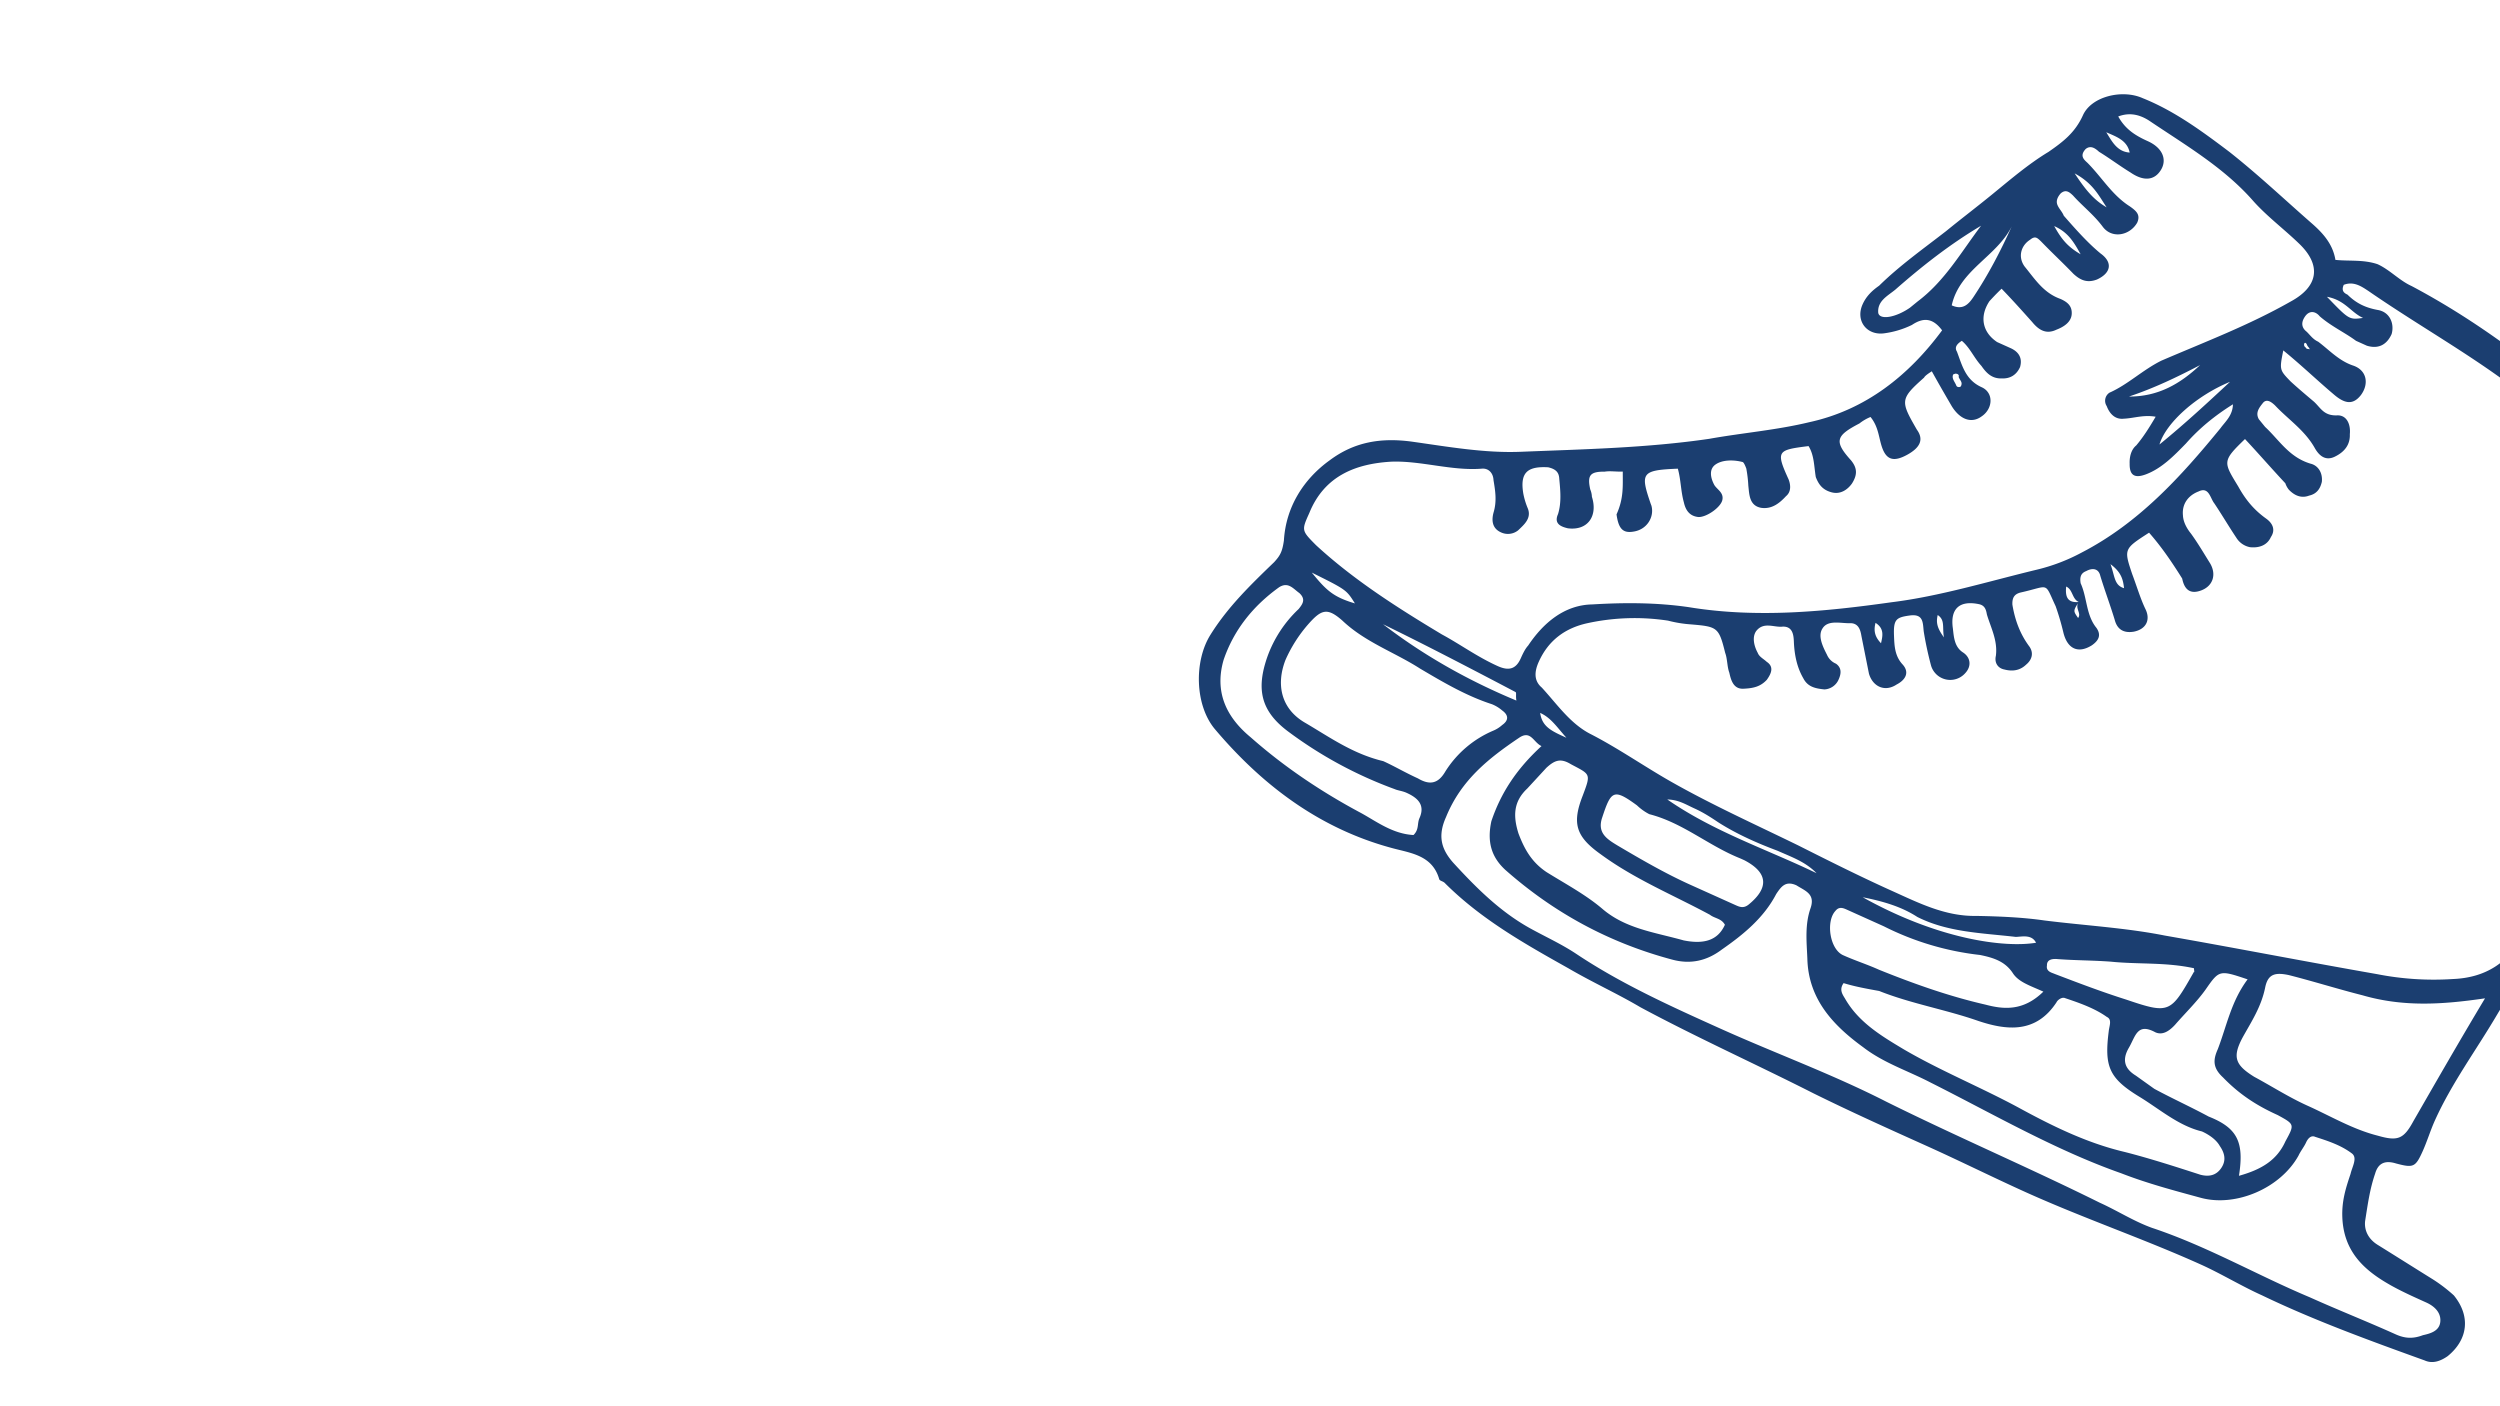 <svg xmlns="http://www.w3.org/2000/svg" viewBox="0 0 1920 1080"><path d="M1491.539,253.7c-7.018-9.415-14.195-10.145-23.142-4.167a69.557,69.557,0,0,1-21.688,6.5c-13.211,1.556-21.841-9.836-16.221-22.316,2.811-6.24,7.232-10.5,12.694-14.3,15.711-15.442,34.073-28.439,51.395-41.9,11.86-9.67,23.252-18.3,35.113-27.97,13.837-11.282,28.142-23.6,43.591-32.909,10.924-7.59,20.339-14.608,26.428-28.128,6.557-14.56,30.326-20.119,45.926-13.093,24.388,9.732,45.967,25.7,66.506,41.208,22.15,17.481,42.323,36.573,62.965,54.625,9,7.8,16.482,16.179,18.507,28.349,10.765,1.1,21.427-.358,32.3,3.286,9.36,4.215,16.847,12.59,26.207,16.806,31.3,16.6,60.162,35.849,88.084,57.18,22.619,16.441,40.816,37.145,59.949,55.769,9.567,9.312,21.11,17.012,30.209,27.364,14.973,16.75,16.53,29.961,5.551,48.784-12.384,21.944-24.3,42.848-36.683,64.791-12.852,22.984-18.424,49.246-18.9,75.3-.317,17.37.875,34.169,2.638,52.476,2.335,19.815-1.364,41.917-4.126,61.939-1.46,14.354-2.349,30.216-7.4,44.2-5.882,18.617-18.576,32.916-32.881,45.238-8.376,7.486-15.139,16.95-20.394,25.842-16.234,27.715-35.12,52.985-48.234,82.106-3.279,7.28-5.985,16.068-9.264,23.348-5.62,12.481-7.129,13.052-20.545,9.512-8.789-2.707-13.782.048-16.021,7.8-4.112,11.908-5.675,23.713-7.707,36.559-.73,7.176,2.6,13.678,9.408,18,14.664,9.105,28.287,17.742,42.951,26.847a119.359,119.359,0,0,1,15.807,12.123c12.893,15.813,11.068,33.755-4.746,46.649-5.462,3.8-11.5,6.082-17.735,3.271-41.966-15.145-84.972-30.76-125.064-50.065-15.6-7.026-31.3-16.6-46.9-23.625-43.681-19.671-89.235-35.182-133.956-55.321-24.96-11.24-50.492-23.989-76.493-35.7-29.12-13.114-58.24-26.228-86.893-40.382-43.784-22.219-89.544-42.827-132.86-66.086-17.784-10.511-36.5-18.941-55.327-29.92-33.956-19.044-66.871-37.62-94.532-65.087-1.611-1.977-4.16-1.874-4.731-3.382-5.352-18.672-22.254-20.029-36.711-24.038-55.747-15.1-99.476-48.55-135.4-91-15.545-18.259-16.419-52.428-3.464-72.863,13.424-21.476,31.111-38.529,48.8-55.583,4.89-5.3,6.295-8.423,7.493-16.64,1.516-25.587,14.939-47.062,35.278-61.671,18.831-14.037,39.115-17.411,62.725-14.284,28.239,3.96,56.01,8.96,84.042,7.824,48.419-1.963,96.37-2.886,144.583-9.945,25.849-4.622,51.8-6.695,77.078-12.824C1432.754,314.793,1465.89,288.435,1491.539,253.7Zm104.945,208.631c-4.318,6.811-4.318,6.811-.523,12.273,2.913-3.692-2.859-7.542.523-12.273-5.2-2.342-4.47-9.519-9.67-11.861C1586.084,457.648,1587.331,463.213,1596.484,462.332Zm54-53.241c-19.4,12.528-19.4,12.528-13.011,31.669,3.43,9.05,6.392,19.14,10.29,27.151s.62,15.29-9,17.212c-8.114,1.35-12.845-2.032-14.664-9.106-3.533-11.6-7.535-22.157-11.068-33.756-1.246-5.565-5.875-6.4-10.868-3.643-4.525,1.715-4.891,5.3-4.216,9.36,5.042,11.027,4.05,24.341,12.109,34.224,3.795,5.462,1.921,9.622-3.541,13.417-10.455,6.55-18.775,2.8-21.84-9.835a198.432,198.432,0,0,0-5.923-20.181c-8.94-19.037-4.208-15.655-26.469-10.669-5.565,1.247-6.97,4.367-6.763,9.464,2.024,12.17,6.026,22.729,13.044,32.144,3.8,5.462,1.454,10.662-2.5,13.885q-6.633,6.394-16.695,3.74c-4.629-.833-7.852-4.787-6.55-10.455,1.563-11.806-3.947-21.792-6.908-31.883-.675-4.056-1.819-7.073-6.447-7.907-14.925-2.968-21.792,3.947-19.664,18.666.778,6.6,1.088,14.25,7.9,18.568,5.772,3.85,6.55,10.456,1.66,15.759a15.366,15.366,0,0,1-26.262-5.572,263.177,263.177,0,0,1-5.662-26.317c-.778-6.605-.048-13.782-10.71-12.329s-12.639,3.065-12.122,15.807c.31,7.645.62,15.29,6.495,21.689s2.025,12.17-4.477,15.5c-8.947,5.978-18.307,1.763-21.269-8.327q-2.881-14.433-5.765-28.866c-.675-4.057-1.921-9.622-8.058-9.884-7.645.31-17.474-2.865-21.792,3.947-3.85,5.771.048,13.782,3.375,20.284a12.951,12.951,0,0,0,6.915,6.866c4.731,3.382,3.9,8.011,2.025,12.171a12.547,12.547,0,0,1-10.924,7.59c-7.177-.73-12.845-2.032-16.172-8.534-4.938-8.479-6.86-18.1-7.273-28.294-.207-5.1-.985-11.7-8.63-11.392-6.605.778-14.457-4.009-20.284,3.375-3.382,4.732-1.563,11.805,1.192,16.8,1.143,3.016,4.263,4.421,6.915,6.866,5.771,3.851,3.43,9.051.048,13.782-4.89,5.3-10.455,6.55-18.1,6.86s-9.463-6.763-10.71-12.328c-1.715-4.525-1.453-10.662-3.168-15.187-4.883-19.713-5.923-20.181-26.414-21.9a95.022,95.022,0,0,1-17.473-2.865,170.177,170.177,0,0,0-62.2,2.011c-16.695,3.74-29.6,12.942-37.089,29.582-3.278,7.28-4.009,14.457,2.335,19.815,11.75,12.8,21.523,27.206,36.655,35.271,21.372,10.876,41.339,24.871,62.243,36.787,31.875,18.107,65.156,33.1,97.968,49.122,23.452,11.812,47.944,24.093,71.864,34.865,20.8,9.367,41.133,19.774,65.108,19.313,17.371.317,35.781,1.1,52.215,3.5,30.787,3.857,62.511,5.634,92.361,11.571,54.5,9.533,108.534,20.105,163.035,29.638a225.586,225.586,0,0,0,58.351,3.76c25.484-1.033,43.378-12.989,54.722-35.4,18.472-35.464,26.648-73.063,22.447-113.734-5.187-52.373,2.472-102.714,26.1-149.618,9.939-19.292,15.146-41.966,28.2-59.853,3.851-5.771,5.152-11.44-1.191-16.8-19.6-17.584-36.759-37.82-56.932-56.912-41.856-37.613-91.411-63.683-138.157-95.992-5.772-3.85-11.543-7.7-19.085-4.842-1.874,4.16-.262,6.137,2.858,7.542,6.915,6.867,14.195,10.145,23.452,11.812s12.687,10.717,10.448,18.465c-3.747,8.321-10.248,11.647-19.037,8.94l-8.32-3.746c-8.423-6.3-18.824-10.979-27.819-18.783-3.223-3.953-7.851-4.787-11.233-.055s-2.707,8.789.985,11.7c2.651,2.445,4.835,5.93,9,7.8,8.423,6.295,15.91,14.67,26.778,18.314s12.322,14.305,6.027,22.729c-5.827,7.383-11.964,7.121-20.959-.682-12.687-10.717-24.9-22.474-38.632-33.66-2.968,14.925-2.968,14.925,5.558,23.769,5.3,4.89,11.647,10.249,17.99,15.607,5.3,4.89,7.59,10.924,17.784,10.511,7.645-.31,10.5,7.232,9.773,14.408q.465,11.469-11.55,17.316c-8.01,3.9-12.845-2.032-15.6-7.026-7.694-13.472-20.277-21.64-30.415-32.461-2.652-2.445-6.344-5.358-9.257-1.667s-5.827,7.384-3.072,12.377l4.835,5.93c10.607,9.781,18.3,23.253,34.837,28.2,5.668,1.3,9.463,6.764,8.733,13.941-1.3,5.668-4.215,9.36-9.78,10.606-6.034,2.287-11.234-.055-15.5-4.477a15.741,15.741,0,0,1-2.755-4.993c-10.139-10.82-20.849-23.149-30.987-33.969-17.687,17.053-16.647,17.521-5.159,36.455,5.51,9.987,11.957,17.894,21.42,24.658,4.732,3.381,7.487,8.375,3.637,14.147-2.81,6.24-8.844,8.526-16.021,7.8a15.837,15.837,0,0,1-10.5-7.232c-5.978-8.947-10.917-17.425-16.895-26.372-3.223-3.954-4.105-13.107-12.115-9.209-7.542,2.859-12.9,9.2-12.019,18.356.207,5.1,2.962,10.09,6.185,14.043,5.407,7.439,10.345,15.917,14.712,22.888,4.938,8.478,2.231,17.267-6.819,20.7-7.542,2.858-12.742.516-14.664-9.106C1667.171,430.367,1659.581,419.443,1650.483,409.091ZM1246.3,362.172c-5.1.207-9.725-.627-13.782.048-11.234-.055-13.679,2.6-11.186,13.727a15.73,15.73,0,0,1,1.247,5.565c4.677,14.616-3.024,26.159-18.417,24.231-5.669-1.3-10.869-3.644-7.59-10.924,2.706-8.789,1.825-17.942.943-27.1-.206-5.1-2.858-7.542-8.526-8.843-15.862-.889-21.793,3.946-19.093,20.173a57.128,57.128,0,0,0,3.534,11.6c2.858,7.542-3.072,12.377-7.494,16.64a12.547,12.547,0,0,1-13.21,1.557c-6.241-2.811-7.487-8.376-5.717-15.084,2.707-8.789,1.357-16.9.007-25.016-.207-5.1-3.43-9.05-8.527-8.843-23.4,1.969-47.221-6.254-70.156-5.325-26.992,1.6-51.126,10.752-62.732,39.3-6.089,13.52-6.089,13.52,5.09,24.808,29.168,26.9,63.227,48.489,96.714,68.573,14.092,7.6,27.247,17.274,42.848,24.3,8.32,3.747,13.885,2.5,17.632-5.82,1.4-3.12,3.278-7.28,5.723-9.931,11.551-17.316,27.833-31.249,49.26-31.607,24.444-1.5,49.459-1.5,74.11,2.1,52.421,8.6,104.794,3.409,155.555-3.753,37.082-4.567,73.387-15.738,111.3-24.933a142.855,142.855,0,0,0,34.692-13.148c44.005-22.715,76.259-58.227,106.9-95.716,3.382-4.732,9.312-9.567,9.47-18.252-13.94,8.733-25.8,18.4-36.049,30.05-9.312,9.567-18.624,19.134-30.691,23.707-9.05,3.43-12.742.517-12.584-8.169-.206-5.1,1.1-10.765,5.049-13.988,5.358-6.343,9.677-13.155,14.932-22.047-9.257-1.667-16.8,1.192-24.444,1.5-6.605.779-10.868-3.643-13.155-9.677a7.429,7.429,0,0,1,2.135-10.3c14.044-6.185,25.333-17.364,39.845-24.589,34.121-14.656,67.305-27.233,99.242-45.375,21.483-11.591,23.879-28.025,6.358-44.672-12.219-11.757-25.374-21.434-36.084-33.763-22.46-25.126-51.216-41.828-79.034-60.61-6.812-4.319-14.561-6.557-23.611-3.127,5.51,9.986,13.362,14.773,22.722,18.989,11.44,5.151,14.87,14.2,10.083,22.053s-12.9,9.2-23.4,1.97c-7.852-4.787-16.276-11.082-24.127-15.869-2.652-2.445-6.344-5.358-10.3-2.135-4.89,5.3-1.2,8.217,1.453,10.662,11.178,11.289,18.872,24.761,32.5,33.4,4.732,3.382,8.424,6.3,5.614,12.535-5.724,9.932-19.4,12.528-26.421,3.113s-15.442-15.71-22.929-24.086c-2.651-2.445-5.3-4.89-9.256-1.666-2.445,2.651-3.851,5.771-2.707,8.788s3.8,5.462,4.938,8.479c9.1,10.352,18.2,20.7,28.232,28.976,9.463,6.763,8.265,14.98-2.762,20.022-7.542,2.858-12.742.516-18.045-4.374-8.527-8.844-16.482-16.179-25.009-25.023-2.652-2.445-4.263-4.421-8.217-1.2-6.97,4.367-9.677,13.155-4.27,20.594,8.058,9.883,14.608,20.339,27.557,24.919,5.2,2.342,8.892,5.255,8.63,11.392s-5.724,9.932-11.757,12.218c-8.01,3.9-13.782.049-18.617-5.882-7.487-8.375-14.974-16.75-23.5-25.594-4.422,4.264-6.867,6.915-9.312,9.567-7.7,11.543-5.676,23.714,5.868,31.414l10.4,4.684c5.2,2.341,9.463,6.763,7.225,14.512-2.81,6.24-7.8,9-13.94,8.733-7.646.31-11.909-4.112-15.7-9.574-5.875-6.4-8.733-13.94-15.077-19.3-3.485,2.184-5.93,4.835-3.747,8.32,4,10.559,6.5,21.689,18.976,27.31,9.36,4.215,8.836,16.488-.111,22.467-7.438,5.406-16.227,2.7-22.777-7.756-4.938-8.478-9.876-16.957-15.386-26.944q-5.229,3.276-5.931,4.835c-18.727,16.585-18.155,18.094-5.524,40.044,5.407,7.439,2.6,13.679-7.39,19.189s-15.655,4.208-19.085-4.842c-2.859-7.542-2.7-16.227-9.147-24.134a34.65,34.65,0,0,0-8.478,4.938c-18,9.409-19.871,13.569-6.509,28.343,4.835,5.93,5.041,11.027.723,17.838-3.382,4.732-8.844,8.527-15.552,6.757s-9.932-5.724-12.219-11.757c-1.35-8.114-1.191-16.8-5.558-23.769-23.872,3.01-25.38,3.581-15.3,25.635,1.715,4.525,1.922,9.622-2.032,12.846-4.89,5.3-10.82,10.138-19.037,8.94-9.257-1.667-9.1-10.352-9.877-16.958a100.219,100.219,0,0,0-1.556-13.21c-.572-1.508-1.715-4.525-2.755-4.993-6.709-1.77-15.394-1.929-20.856,1.866s-3.643,10.869-.888,15.862c2.183,3.485,7.383,5.827,6.081,11.5s-12.225,13.259-18.362,13c-7.177-.73-9.932-5.723-11.178-11.289-2.39-8.581-2.232-17.267-4.622-25.848-28.032,1.136-28.969,3.216-20.862,26.882l.571,1.508c2.39,8.582-3.333,18.514-14,19.967-8.114,1.35-11.337-2.6-12.79-13.266C1247.121,382.559,1246.24,373.406,1246.3,362.172Zm-62.416,210.82c-6.24-2.81-8.161-12.432-17.108-6.453-23.356,15.751-44.632,32.44-56.237,60.989-6.557,14.56-3.6,24.65,5.5,35,17.625,19.2,35.719,37.351,58.7,50.2,12.012,6.66,24.492,12.28,36.036,19.98,34.63,23.1,73.111,40.43,110.551,57.291,42.641,19.2,85.647,34.817,127.351,56.1,54.184,26.9,109.773,50.685,163.957,77.588,13.52,6.089,26.1,14.257,40.092,19.306,42.435,14.106,81.122,36.532,121.111,53.289,21.84,9.836,44.149,18.631,65.989,28.467,7.28,3.278,13.417,3.54,20.959.682,5.565-1.247,12.638-3.065,13.368-10.242s-4.573-12.067-10.813-14.877c-10.4-4.684-20.8-9.367-29.692-14.623-18.824-10.978-33.694-25.181-34.727-50.664-.516-12.742,2.659-22.571,6.3-33.439,1.3-5.669,5.621-12.481.889-15.862-8.424-6.3-18.252-9.471-28.08-12.646-3.121-1.4-5.566,1.247-6.971,4.367s-4.318,6.811-5.723,9.931c-13.789,25.064-47.91,39.721-74.744,32.64-21.165-5.778-41.291-11.089-61.519-18.948-50.754-17.852-98.333-45.533-146.277-69.626-17.212-9-35.829-14.884-51.636-27.006-22.619-16.441-42.324-36.573-43.1-68.194-.517-12.742-2.073-25.952,2.507-38.9,3.643-10.868-4.105-13.107-10.917-17.425-8.32-3.747-11.7.985-15.552,6.756-9.47,18.252-25.284,31.146-41.67,42.531-11.392,8.63-24.03,11.7-38.487,7.686-48-12.859-90.275-35.65-127.867-68.841-10.607-9.78-14.14-21.379-10.7-37.344C1152.665,608.973,1164.684,590.618,1183.879,572.992Zm232.006,182.039c-3.381,4.731-1.2,8.216.985,11.7,10.449,18.465,28.232,28.975,44.976,39.018,27.715,16.234,58.344,28.776,87.568,44.438,26.1,14.257,52.675,27.475,82.058,34.452,19.085,4.842,38.742,11.192,58.4,17.543,6.709,1.77,12.274.523,16.124-5.249s2.6-11.336-1.192-16.8c-2.755-4.994-8.526-8.844-13.726-11.186-18.046-4.373-32.344-17.067-48.048-26.641-23.555-14.36-26.985-23.411-23.493-50.609.365-3.589,2.707-8.789-1.453-10.662-9.464-6.764-21.372-10.876-32.241-14.519-2.08-.937-5.565,1.246-6.5,3.326-15.869,24.127-38.439,21.469-60.176,14.182-24.857-8.693-51.588-13.225-75.976-22.957C1433.931,759.4,1424.674,757.737,1415.885,755.031ZM1908.5,766.713c-33.5,4.932-63.035,6.64-94.029-2.314-19.085-4.842-37.7-10.724-56.788-15.566-10.3-2.135-15.862-.889-18,9.408-2.968,14.926-10.669,26.469-17.329,38.481-8.065,15.132-5.779,21.165,8.885,30.271,14.092,7.6,26.675,15.765,41.235,22.322,17.681,7.962,34.424,18,53.51,22.846,15.5,4.477,20.022,2.762,27.619-11.33C1870.772,831.036,1888.411,800.2,1908.5,766.713ZM1062.335,584.556c8.32,3.747,17.212,9,26.572,13.218,8.892,5.255,15.5,4.476,21.221-5.455a80.759,80.759,0,0,1,36.517-31.091,23.853,23.853,0,0,0,6.97-4.366c5.462-3.795,4.787-7.852.056-11.234a28.362,28.362,0,0,0-7.852-4.787c-19.657-6.35-37.441-16.86-55.224-27.371-19.4-12.487-42.173-20.242-59.694-36.89-11.647-10.248-16.172-8.533-26.421,3.113a107.977,107.977,0,0,0-17.274,27.247c-7.39,19.189-3.079,37.393,14.7,47.9C1020.734,565.822,1038.621,578.881,1062.335,584.556Zm262.394,125.671c-2.755-4.994-7.852-4.787-11.544-7.7-28.183-15.194-57.772-27.268-84.082-46.622-18.927-13.527-21.889-23.618-13.562-44.886,6.454-17.109,5.985-16.069-9.146-24.134-7.852-4.787-12.377-3.072-18.776,2.8l-14.67,15.91c-10.821,10.139-10.876,21.372-6.771,34.479,4.573,12.067,10.083,22.054,21.627,29.754,14.663,9.106,29.795,17.171,42.482,27.888,17.99,15.607,40.561,18.266,62.766,24.513C1307.978,725.2,1319.109,722.707,1324.729,710.227ZM1085.566,641.3c4.422-4.264,2.707-8.789,4.581-12.949,4.683-10.4-1.66-15.758-9.98-19.5-3.12-1.405-6.709-1.77-8.789-2.707A320.948,320.948,0,0,1,988.907,561.5c-20.539-15.5-24.278-32.2-15.586-57.057a93.807,93.807,0,0,1,24.037-36.71c2.914-3.692,5.827-7.384.524-12.274-4.732-3.382-8.527-8.843-15.5-4.477-20.339,14.609-34.906,33.067-42.662,55.844-6.715,23.246.716,42.854,20.787,59.4,25.945,22.943,54.8,42.194,85.067,58.324C1057.589,631.205,1069.7,640.414,1085.566,641.3Zm633.949,261.721c17.164-4.78,29.127-11.9,35.684-26.462,7.129-13.052,7.129-13.052-5.923-20.18-15.6-7.026-29.224-15.663-42.014-28.928-7.955-7.335-7.693-13.472-3.946-21.792,6.922-18.149,10.256-36.663,22.846-53.509-21.737-7.288-21.737-7.288-32.351,7.948-6.763,9.463-15.607,17.99-23.411,26.985-4.89,5.3-9.883,8.058-15.083,5.717-14.092-7.6-15.187,3.168-20.443,12.06-5.723,9.931-2.4,16.433,5.455,21.22l14.195,10.145c14.092,7.6,27.612,13.686,41.7,21.283C1718.537,866.306,1723.579,877.333,1719.515,903.024Zm-150.21-141.45c-10.4-4.683-19.188-7.39-23.555-14.36-5.979-8.947-14.767-11.654-25.064-13.789a217.256,217.256,0,0,1-73.9-22.02l-28.081-12.646c-3.12-1.4-6.24-2.81-9.153.882-7.335,7.955-4.429,29.279,5.971,33.962,9.36,4.216,18.149,6.923,27.509,11.138,26.469,10.669,53.406,20.3,81.748,26.806C1538.2,775.087,1553.6,777.016,1569.305,761.574Zm-270.831-81.935,34.32,15.456c3.12,1.4,6.24,2.81,10.194-.413,15.814-12.894,14.829-24.6-3.423-34.066l-3.12-1.4c-24.389-9.732-43.991-27.316-69.785-33.928a40.533,40.533,0,0,1-9.463-6.764c-17.887-13.059-19.864-11.447-26.682,9.25-4.112,11.909,3.739,16.7,11.591,21.482C1259.89,659.762,1278.713,670.741,1298.474,679.639Zm386.5,63.973c-21.633-4.739-42.489-2.872-64.019-5.063-13.314-.991-27.1-.943-40.409-1.935-3.589-.365-8.686-.159-8.479,4.938-.833,4.629,3.8,5.462,5.875,6.4,18.149,6.922,36.3,13.844,54.914,19.726,33.646,11.4,34.114,10.359,52.222-21.517C1685.649,747.669,1685.078,746.16,1684.974,743.612ZM1521.466,173.358c-23.927,14.243-45.2,30.932-65.907,49.129-5.93,4.835-13.94,8.733-13.059,17.887,1.247,5.565,13.417,3.54,24.341-4.05l5.93-4.835C1493.578,215.84,1505.962,193.9,1521.466,173.358Zm-90.9,515.731c57.979,32.365,108.788,38.984,133.129,34.934-3.327-6.5-10.4-4.683-15.5-4.477-26.159-3.023-52.215-3.5-75.667-15.311C1459.952,696.067,1445.5,692.058,1430.57,689.089ZM1062.156,479.4c31.614,24.245,65.569,43.289,102.438,58.641-.675-4.057.262-6.137-.778-6.605C1130.432,513.9,1096.008,495.893,1062.156,479.4ZM1498.93,234.512c8.32,3.747,12.742-.516,16.592-6.288,11.55-17.315,21.021-35.567,29.451-54.287C1533.161,197.389,1504.97,207.21,1498.93,234.512Zm-103.824,436.1c-8.527-8.844-19.395-12.487-29.8-17.171-16.069-5.985-31.669-13.01-45.293-21.647-5.772-3.851-11.543-7.7-18.824-10.979-6.24-2.81-12.011-6.66-20.7-6.819C1316.74,639.079,1357.094,652.248,1395.106,670.617Zm317.558-377.381c-26.111,10.758-49.26,31.607-54.2,48.144C1678.226,325.263,1695.445,309.25,1712.664,293.236Zm-77.65,11.316c22.467.11,39.424-9.766,54.666-24.168C1671.683,289.792,1654.154,298.161,1635.014,304.552ZM1040.578,463.425c-6.55-10.455-6.55-10.455-33.123-23.672C1018.737,453.59,1024.041,458.48,1040.578,463.425ZM1787.1,227.936c17.054,17.687,17.054,17.687,27.716,16.234C1805.46,239.954,1800.99,230.436,1787.1,227.936Zm-169.212-68.7c-5.979-8.947-10.449-18.466-24.541-26.063C1601.513,145.608,1607.96,153.515,1617.892,159.239ZM1203.02,566.6c-7.487-8.375-11.854-15.346-20.174-19.092C1184.3,558.17,1191.58,561.449,1203.02,566.6ZM1617.6,101.563c4.366,6.97,8.265,14.98,17.99,15.607C1633.664,107.548,1624.876,104.841,1617.6,101.563Zm-19.685,93.711c-5.51-9.987-9.877-16.957-20.277-21.64C1583.144,183.621,1587.979,189.551,1597.911,195.274Zm22.921,237.992c3.43,9.05,2.7,16.227,10.448,18.466C1630.5,445.127,1629.255,439.562,1620.832,433.266Zm-176.218,60.748c1.3-5.669,2.6-11.337-4.208-15.656C1438.636,485.067,1440.351,489.592,1444.614,494.014Zm56.954-207.025-1.509.571c-1.4,3.12,1.247,5.565,2.39,8.582.572,1.508,3.12,1.405,3.589.365,1.4-3.12-.675-4.057-1.819-7.073C1504.688,288.394,1504.116,286.885,1501.568,286.989Zm-13.418,185.35c-1.3,5.668-.627,9.725,4.78,17.164C1491.58,481.389,1493.922,476.189,1488.15,472.339ZM1773.935,268.29c-.571-1.509-1.611-1.977-2.183-3.485s-1.612-1.977-2.08-.937a2.453,2.453,0,0,0,1.143,3.017C1771.387,268.393,1772.9,267.821,1773.935,268.29Z" style="fill:#1b3e70"/></svg>